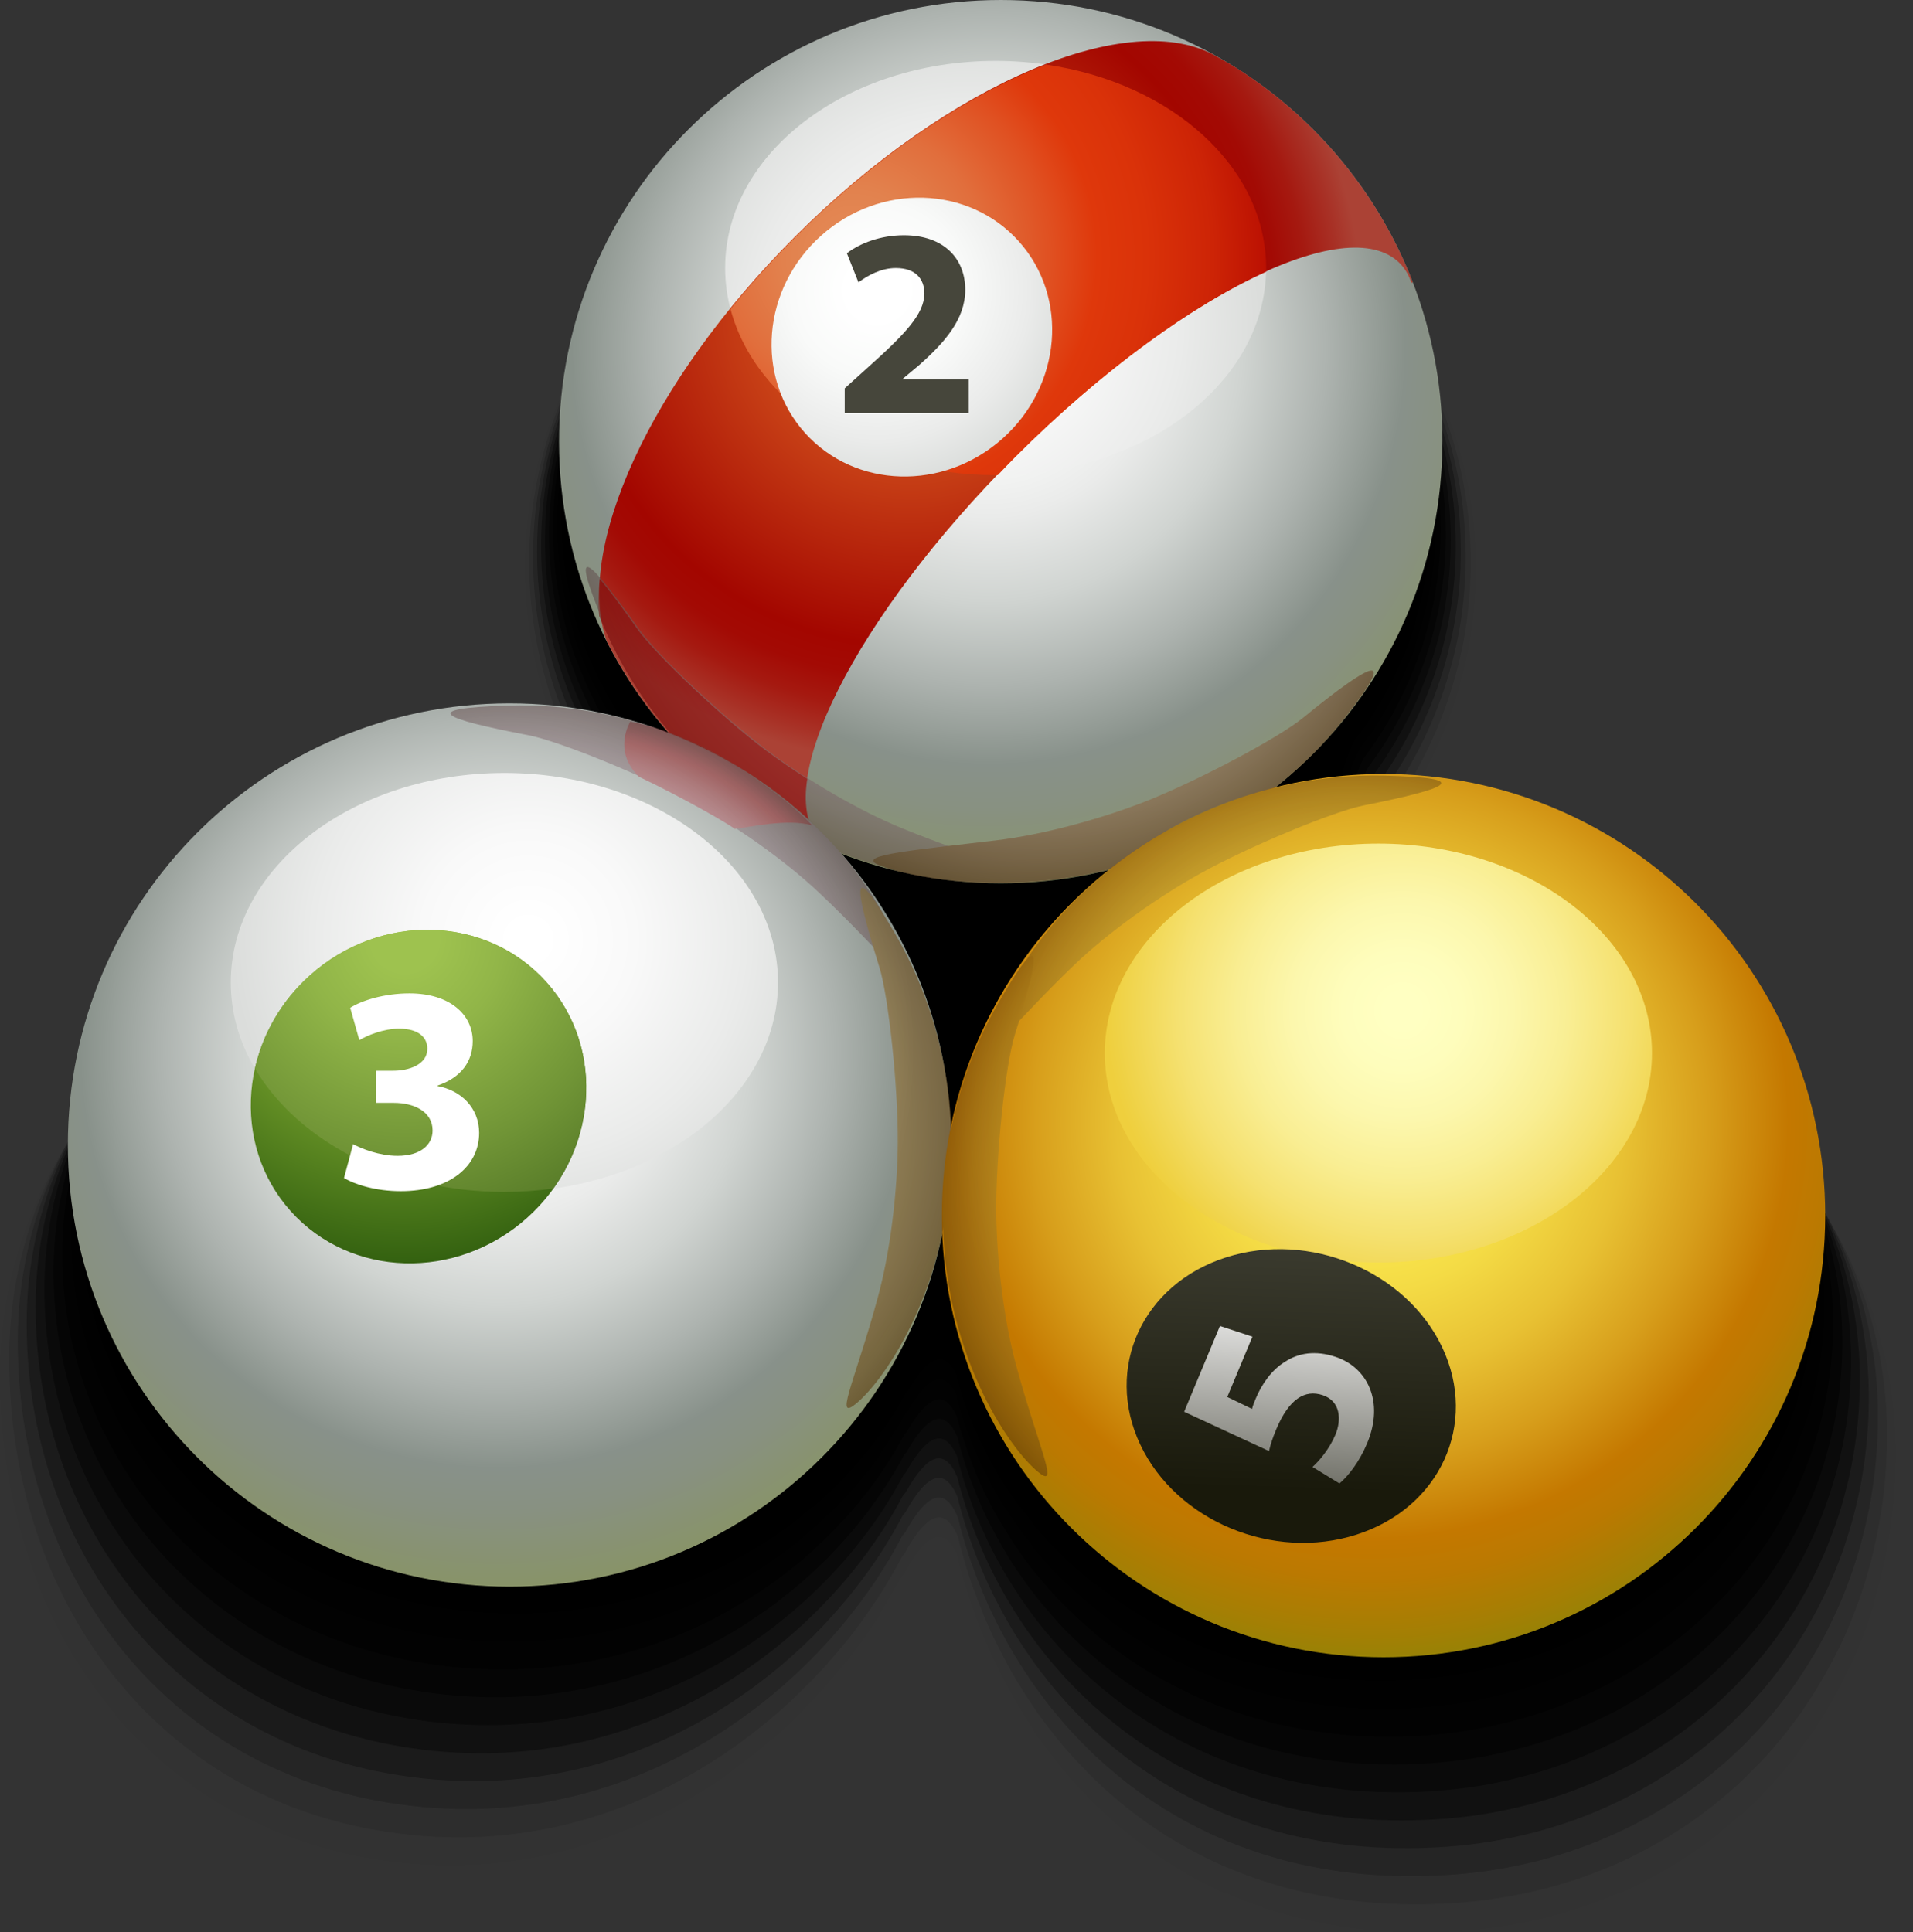 <svg xmlns="http://www.w3.org/2000/svg" width="99" height="100" viewBox="0 0 99 100" fill="none">
<rect x="0" y="0" width="99" height="100" fill="#333333" stroke="none"/>
<g clip-path="url(#clip0_479_1736)">
<path opacity="0.03" d="M79.653 52.464C79.556 52.406 79.463 52.344 79.355 52.297C73.422 49.849 69.45 48.175 72.088 42.624C74.787 38.858 76.365 34.301 76.365 29.39C76.365 16.422 65.354 5.91 51.771 5.91C38.188 5.91 27.177 16.422 27.177 29.39C27.177 33.903 28.516 38.119 30.828 41.696C30.879 41.805 30.933 41.913 30.995 42.014C32.565 44.458 34.452 48.538 28.682 48.047C27.352 47.834 25.99 47.718 24.598 47.718C11.011 47.718 0 58.23 0 71.198C0 84.166 7.782 95.32 21.318 96.45C33.257 97.444 42.656 89.329 46.666 81.559C46.728 81.505 46.778 81.443 46.825 81.366C47.962 79.301 48.878 78.933 49.571 80.569C52.112 90.954 60.62 100.928 75.545 99.934C89.097 99.029 98.109 88.177 98.109 75.209C98.109 64.264 90.265 55.07 79.657 52.468L79.653 52.464Z" fill="black"/>
<path opacity="0.11" d="M79.367 51.841C79.271 51.787 79.182 51.721 79.073 51.679C73.195 49.269 69.265 47.618 71.872 42.145C74.544 38.432 76.111 33.942 76.111 29.104C76.111 16.325 65.204 5.964 51.749 5.964C38.294 5.964 27.387 16.325 27.387 29.104C27.387 33.551 28.714 37.705 31.003 41.232C31.054 41.341 31.104 41.445 31.17 41.546C32.724 43.955 34.596 47.977 28.88 47.49C27.561 47.281 26.211 47.165 24.834 47.165C11.379 47.165 0.473 57.523 0.473 70.305C0.473 83.087 8.509 94.013 21.926 95.019C33.525 95.904 42.73 88.173 46.702 80.515C46.764 80.461 46.814 80.399 46.856 80.322C47.982 78.287 48.891 77.928 49.575 79.537C52.093 89.77 60.648 99.381 75.097 98.499C88.526 97.695 97.653 87.036 97.653 74.254C97.653 63.471 89.887 54.409 79.375 51.841H79.367Z" fill="black"/>
<path opacity="0.19" d="M79.076 51.215C78.979 51.16 78.89 51.099 78.782 51.052C72.961 48.677 69.067 47.053 71.65 41.662C74.296 38.003 75.85 33.578 75.85 28.814C75.85 16.225 65.044 6.018 51.717 6.018C38.389 6.018 27.587 16.225 27.587 28.814C27.587 33.196 28.898 37.287 31.168 40.761C31.215 40.865 31.269 40.969 31.331 41.066C32.866 43.445 34.726 47.401 29.064 46.922C27.761 46.717 26.423 46.604 25.054 46.604C11.726 46.604 0.92 56.811 0.92 69.4C0.92 81.989 9.212 92.694 22.505 93.572C33.76 94.346 42.775 87.001 46.708 79.459C46.766 79.409 46.82 79.347 46.863 79.27C47.981 77.266 48.878 76.911 49.559 78.496C52.053 88.579 60.655 97.83 74.632 97.057C87.936 96.353 97.184 85.883 97.184 73.294C97.184 62.67 89.491 53.744 79.08 51.215H79.076Z" fill="black"/>
<path opacity="0.28" d="M78.79 50.592C78.694 50.538 78.609 50.476 78.5 50.433C72.734 48.093 68.878 46.492 71.438 41.182C74.06 37.577 75.596 33.222 75.596 28.527C75.596 16.128 64.894 6.076 51.694 6.076C38.494 6.076 27.793 16.128 27.793 28.527C27.793 32.843 29.092 36.873 31.339 40.296C31.386 40.401 31.44 40.501 31.502 40.598C33.022 42.938 34.862 46.84 29.255 46.364C27.963 46.16 26.636 46.051 25.282 46.051C12.082 46.051 1.381 56.103 1.381 68.502C1.381 80.902 9.928 91.383 23.097 92.137C34.012 92.799 42.834 85.845 46.728 78.411C46.786 78.361 46.84 78.299 46.879 78.226C47.985 76.253 48.875 75.901 49.548 77.464C52.015 87.392 60.663 96.283 74.169 95.618C87.349 95.015 96.713 84.735 96.713 72.335C96.713 61.87 89.094 53.079 78.779 50.588L78.79 50.592Z" fill="black"/>
<path opacity="0.36" d="M78.501 49.969C78.408 49.915 78.319 49.857 78.215 49.814C72.506 47.509 68.685 45.931 71.218 40.706C73.814 37.16 75.337 32.867 75.337 28.245C75.337 16.035 64.74 6.134 51.668 6.134C38.595 6.134 27.998 16.031 27.998 28.245C27.998 32.495 29.286 36.464 31.51 39.836C31.556 39.941 31.61 40.041 31.669 40.134C33.177 42.439 34.998 46.279 29.445 45.815C28.165 45.614 26.853 45.506 25.511 45.506C12.439 45.506 1.842 55.403 1.842 67.617C1.842 79.831 10.648 90.056 23.69 90.71C34.264 91.24 42.892 84.692 46.748 77.371C46.806 77.321 46.856 77.263 46.899 77.189C47.994 75.244 48.875 74.9 49.541 76.439C51.985 86.216 60.679 94.744 73.709 94.191C86.766 93.688 96.249 83.602 96.249 71.388C96.249 61.084 88.704 52.425 78.489 49.973L78.501 49.969Z" fill="black"/>
<path opacity="0.44" d="M78.213 49.343C78.121 49.292 78.036 49.23 77.927 49.188C72.273 46.922 68.49 45.367 71.001 40.219C73.572 36.727 75.077 32.503 75.077 27.951C75.077 15.931 64.584 6.184 51.639 6.184C38.695 6.184 28.202 15.931 28.202 27.951C28.202 32.136 29.474 36.042 31.679 39.36C31.725 39.461 31.776 39.562 31.837 39.654C33.327 41.925 35.133 45.703 29.633 45.247C28.364 45.05 27.065 44.941 25.738 44.941C12.793 44.941 2.301 54.688 2.301 66.708C2.301 78.728 11.359 88.734 24.284 89.264C34.518 89.681 42.953 83.52 46.77 76.315C46.828 76.265 46.878 76.207 46.921 76.133C48.004 74.219 48.878 73.879 49.539 75.395C51.96 85.021 60.701 93.162 73.259 92.745C86.189 92.315 95.792 82.445 95.792 70.425C95.792 60.28 88.32 51.756 78.206 49.343H78.213Z" fill="black"/>
<path opacity="0.52" d="M77.928 48.72C77.835 48.669 77.75 48.611 77.646 48.569C72.049 46.337 68.302 44.81 70.789 39.743C73.334 36.305 74.826 32.147 74.826 27.669C74.826 15.838 64.438 6.242 51.621 6.242C38.804 6.242 28.416 15.834 28.416 27.669C28.416 31.788 29.676 35.632 31.858 38.9C31.904 39.001 31.954 39.097 32.016 39.19C33.494 41.425 35.28 45.146 29.835 44.694C28.582 44.5 27.294 44.396 25.979 44.396C13.162 44.396 2.773 53.987 2.773 65.818C2.773 77.649 12.087 87.43 24.888 87.832C34.778 88.142 43.023 82.364 46.806 75.271C46.864 75.22 46.914 75.166 46.953 75.093C48.024 73.209 48.89 72.873 49.544 74.366C51.942 83.841 60.729 91.646 72.811 91.313C85.617 91.012 95.34 81.308 95.34 69.473C95.34 59.487 87.941 51.098 77.928 48.724V48.72Z" fill="black"/>
<path opacity="0.61" d="M77.637 48.097C77.544 48.047 77.459 47.989 77.358 47.95C71.816 45.753 68.107 44.249 70.567 39.264C73.088 35.88 74.562 31.791 74.562 27.382C74.562 15.737 64.278 6.3 51.589 6.3C38.899 6.3 28.615 15.737 28.615 27.382C28.615 31.436 29.864 35.218 32.023 38.432C32.069 38.529 32.119 38.626 32.177 38.714C33.639 40.915 35.407 44.574 30.019 44.129C28.778 43.94 27.505 43.835 26.202 43.835C13.512 43.835 3.229 53.272 3.229 64.917C3.229 76.562 12.797 86.142 25.475 86.394C35.024 86.614 43.076 81.2 46.82 74.223C46.878 74.176 46.924 74.118 46.967 74.049C48.031 72.196 48.885 71.867 49.531 73.333C51.906 82.654 60.736 90.099 72.346 89.879C85.028 89.677 94.867 80.163 94.867 68.522C94.867 58.694 87.542 50.441 77.629 48.101L77.637 48.097Z" fill="black"/>
<path opacity="0.69" d="M77.351 47.471C77.258 47.42 77.177 47.366 77.077 47.324C71.593 45.162 67.918 43.684 70.355 38.78C72.85 35.45 74.311 31.428 74.311 27.092C74.311 15.637 64.128 6.354 51.57 6.354C39.012 6.354 28.829 15.64 28.829 27.092C28.829 31.08 30.066 34.8 32.201 37.964C32.248 38.061 32.298 38.154 32.356 38.243C33.803 40.405 35.554 44.005 30.217 43.568C28.987 43.379 27.727 43.278 26.439 43.278C13.877 43.278 3.697 52.564 3.697 64.016C3.697 75.468 13.521 84.828 26.075 84.951C35.284 85.063 43.143 80.032 46.848 73.167C46.902 73.12 46.952 73.062 46.991 72.997C48.043 71.175 48.89 70.85 49.532 72.293C51.883 81.463 60.76 88.544 71.898 88.436C84.456 88.335 94.415 79.011 94.415 67.559C94.415 57.894 87.163 49.772 77.351 47.471Z" fill="black"/>
<path opacity="0.77" d="M77.062 46.848C76.973 46.798 76.888 46.744 76.787 46.705C71.357 44.582 67.726 43.124 70.135 38.301C72.607 35.029 74.053 31.068 74.053 26.806C74.053 15.54 63.974 6.409 51.544 6.409C39.113 6.409 29.035 15.54 29.035 26.806C29.035 30.728 30.257 34.387 32.376 37.496C32.422 37.593 32.469 37.686 32.527 37.771C33.966 39.894 35.694 43.441 30.411 43.011C29.193 42.826 27.948 42.725 26.671 42.725C14.237 42.725 4.162 51.857 4.162 63.123C4.162 74.389 14.241 83.52 26.671 83.52C35.536 83.52 43.205 78.875 46.872 72.123C46.926 72.076 46.976 72.022 47.015 71.953C48.055 70.162 48.895 69.841 49.529 71.26C51.853 80.279 60.779 87.001 71.442 87.001C83.877 87.001 93.952 77.87 93.952 66.604C93.952 57.097 86.773 49.111 77.062 46.848Z" fill="black"/>
<path d="M74.644 22.857C74.644 35.481 64.411 45.715 51.787 45.715C39.163 45.715 28.93 35.481 28.93 22.857C28.93 10.234 39.167 0 51.791 0C64.415 0 74.648 10.234 74.648 22.857H74.644Z" fill="url(#paint0_radial_479_1736)"/>
<path d="M65.521 13.869C65.521 19.787 59.252 24.586 51.524 24.586C43.797 24.586 37.527 19.787 37.527 13.869C37.527 7.952 43.793 3.152 51.524 3.152C59.255 3.152 65.521 7.952 65.521 13.869Z" fill="url(#paint1_radial_479_1736)"/>
<path d="M64.179 3.643C63.955 3.496 63.394 3.156 62.984 2.936C58.544 0.321 49.177 4.212 41.136 12.252C33.614 19.775 29.727 28.45 31.394 33.176C31.657 33.698 31.943 34.209 32.245 34.708C32.341 34.824 32.392 34.944 32.508 35.133C34.948 38.958 38.491 42.006 42.695 43.831C42.71 43.804 42.722 43.781 42.737 43.754C42.652 43.688 42.571 43.622 42.498 43.545C39.771 40.818 44.261 31.907 52.526 23.642C60.791 15.377 69.702 10.887 72.429 13.614C72.711 13.896 72.912 14.244 73.044 14.646C73.067 14.631 73.086 14.616 73.109 14.6C71.357 10.075 68.201 6.246 64.179 3.643Z" fill="url(#paint2_radial_479_1736)"/>
<path d="M54.138 3.342C50.061 4.916 45.428 8.006 41.162 12.268C39.944 13.486 38.822 14.735 37.805 15.996C39.093 20.896 44.747 24.59 51.527 24.59C51.562 24.59 51.6 24.59 51.635 24.59C51.937 24.277 52.231 23.963 52.544 23.65C57.046 19.148 61.741 15.768 65.52 14.066C65.52 14.001 65.524 13.939 65.524 13.873C65.524 8.64 60.62 4.281 54.138 3.345V3.342Z" fill="url(#paint3_radial_479_1736)"/>
<path d="M51.886 22.695C48.831 25.429 44.248 25.298 41.653 22.401C39.058 19.5 39.433 14.933 42.492 12.198C45.548 9.464 50.131 9.595 52.726 12.492C55.321 15.389 54.946 19.96 51.886 22.695Z" fill="url(#paint4_radial_479_1736)"/>
<path d="M43.715 21.38V20.1L44.871 19.055C46.863 17.273 47.822 16.255 47.838 15.196C47.838 14.457 47.404 13.873 46.36 13.873C45.579 13.873 44.898 14.264 44.426 14.612L43.827 13.107C44.496 12.593 45.567 12.175 46.778 12.175C48.839 12.175 49.953 13.374 49.953 15.002C49.953 16.534 48.867 17.748 47.544 18.916L46.708 19.612V19.64H50.135V21.38H43.715Z" fill="#46463B"/>
<path d="M49.226 59.259C49.226 71.883 38.993 82.116 26.369 82.116C13.745 82.116 3.512 71.883 3.512 59.259C3.512 46.635 13.745 36.402 26.369 36.402C38.993 36.402 49.226 46.635 49.226 59.259Z" fill="url(#paint5_radial_479_1736)"/>
<path d="M40.262 50.847C40.262 56.834 33.923 61.688 26.102 61.688C18.282 61.688 11.943 56.834 11.943 50.847C11.943 44.86 18.282 40.006 26.102 40.006C33.923 40.006 40.262 44.86 40.262 50.847Z" fill="url(#paint6_radial_479_1736)"/>
<path d="M27.277 63.03C23.623 66.302 18.142 66.143 15.04 62.678C11.939 59.213 12.387 53.748 16.042 50.476C19.697 47.204 25.177 47.362 28.279 50.828C31.381 54.293 30.932 59.758 27.277 63.03Z" fill="url(#paint7_radial_479_1736)"/>
<path d="M16.038 50.476C14.545 51.814 13.594 53.52 13.195 55.303C15.415 59.066 20.358 61.688 26.101 61.688C26.964 61.688 27.811 61.626 28.631 61.51C30.978 58.242 30.94 53.802 28.275 50.828C25.173 47.362 19.693 47.204 16.038 50.476Z" fill="url(#paint8_radial_479_1736)"/>
<path d="M18.271 59.212C18.681 59.441 19.624 59.82 20.572 59.82C21.775 59.82 22.386 59.24 22.386 58.509C22.386 57.519 21.411 57.078 20.39 57.078H19.447V55.415H20.363C21.14 55.415 22.115 55.109 22.115 54.274C22.115 53.678 21.643 53.237 20.653 53.237C19.845 53.237 18.994 53.589 18.596 53.833L18.124 52.158C18.719 51.779 19.891 51.412 21.187 51.412C23.291 51.412 24.463 52.522 24.463 53.879C24.463 54.931 23.867 55.767 22.649 56.18V56.211C23.836 56.424 24.795 57.321 24.795 58.632C24.795 60.369 23.256 61.649 20.742 61.649C19.462 61.649 18.379 61.313 17.803 60.965L18.275 59.212H18.271Z" fill="white"/>
<path d="M94.457 62.914C94.457 75.537 84.223 85.771 71.6 85.771C58.976 85.771 48.742 75.537 48.742 62.914C48.742 50.29 58.976 40.056 71.6 40.056C84.223 40.056 94.457 50.29 94.457 62.914Z" fill="url(#paint9_radial_479_1736)"/>
<path d="M85.492 54.502C85.492 60.489 79.153 65.343 71.333 65.343C63.513 65.343 57.174 60.489 57.174 54.502C57.174 48.515 63.513 43.661 71.333 43.661C79.153 43.661 85.492 48.515 85.492 54.502Z" fill="url(#paint10_radial_479_1736)"/>
<path d="M74.64 69.74C76.508 73.7 74.524 78.036 70.208 79.421C65.892 80.809 60.876 78.72 59.008 74.76C57.139 70.8 59.123 66.464 63.44 65.079C67.756 63.691 72.772 65.779 74.64 69.74Z" fill="url(#paint11_linear_479_1736)"/>
<path d="M64.816 69.175L63.513 72.3L64.793 72.919C64.839 72.737 64.901 72.587 64.983 72.389C65.303 71.62 65.822 70.889 66.502 70.479C67.203 70.015 68.088 69.883 69.113 70.224C70.749 70.761 71.658 72.525 70.753 74.694C70.343 75.673 69.759 76.412 69.318 76.775L67.922 75.921C68.254 75.634 68.804 74.984 69.109 74.254C69.434 73.476 69.376 72.509 68.444 72.204C67.539 71.906 66.711 72.382 66.038 73.994C65.853 74.439 65.752 74.76 65.671 75.1L61.281 73.066L63.134 68.626L64.824 69.183L64.816 69.175Z" fill="url(#paint12_linear_479_1736)"/>
<g opacity="0.55">
<path d="M38.471 41.367C38.471 41.367 33.795 38.343 31.234 32.224C29.401 27.843 30.469 28.887 33.064 32.549C33.992 33.861 37.411 37.105 39.755 38.865C41.743 40.358 44.415 41.94 46.685 42.868C50.572 44.458 52.993 44.937 51.961 45.266C50.364 45.78 44.311 45.668 38.467 41.364L38.471 41.367Z" fill="url(#paint13_radial_479_1736)"/>
<path d="M39.673 38.869C37.329 37.109 33.91 33.861 32.982 32.553C32.166 31.397 31.497 30.503 31.029 29.958C30.959 30.635 30.951 31.273 31.009 31.873C31.056 31.989 31.106 32.105 31.156 32.224C33.717 38.343 38.393 41.367 38.393 41.367C39.692 42.327 41.181 43.108 42.454 43.692C41.854 42.926 41.529 41.743 41.785 40.316C41.038 39.84 40.319 39.349 39.677 38.869H39.673Z" fill="url(#paint14_radial_479_1736)"/>
<path d="M37.596 39.322C37.596 39.322 32.909 36.316 26.28 36.517C21.53 36.661 22.926 37.202 27.335 38.049C28.913 38.351 33.28 40.122 35.856 41.53C38.037 42.721 40.582 44.5 42.369 46.183C45.424 49.064 46.863 51.067 46.735 49.992C46.542 48.325 43.939 42.864 37.6 39.322H37.596Z" fill="url(#paint15_radial_479_1736)"/>
<path d="M49.229 59.68C49.229 59.68 49.662 54.13 46.352 48.379C43.981 44.264 44.167 45.745 45.501 50.031C45.98 51.562 46.483 56.25 46.46 59.181C46.441 61.664 46.077 64.751 45.435 67.118C44.341 71.171 43.25 73.387 44.139 72.768C45.516 71.809 49.102 66.932 49.225 59.676L49.229 59.68Z" fill="url(#paint16_radial_479_1736)"/>
<path d="M59.85 44.233C59.85 44.233 65.477 42.408 69.573 37.187C72.504 33.45 70.884 34.332 67.407 37.171C66.165 38.184 62.004 40.404 59.273 41.48C56.961 42.388 53.963 43.205 51.527 43.495C47.358 43.993 44.41 44.249 45.381 44.721C46.607 45.32 53.066 46.825 59.846 44.233H59.85Z" fill="url(#paint17_radial_479_1736)"/>
<path d="M60.322 43.034C60.322 43.034 64.99 39.995 71.619 40.145C76.369 40.254 74.977 40.803 70.575 41.685C69.001 41.998 64.642 43.804 62.082 45.227C59.912 46.434 57.379 48.232 55.604 49.93C52.572 52.835 51.148 54.85 51.264 53.775C51.446 52.108 54.01 46.623 60.318 43.038L60.322 43.034Z" fill="url(#paint18_radial_479_1736)"/>
<path d="M48.788 63.208C48.788 63.208 48.355 57.658 51.666 51.907C54.036 47.791 53.851 49.273 52.517 53.558C52.037 55.09 51.534 59.781 51.557 62.709C51.577 65.192 51.94 68.278 52.582 70.645C53.677 74.698 54.767 76.914 53.878 76.296C52.501 75.336 48.916 70.459 48.792 63.204L48.788 63.208Z" fill="url(#paint19_radial_479_1736)"/>
<path d="M32.616 37.349C32.616 37.349 31.676 38.85 33.064 40.2C35.427 41.325 37.829 42.713 38.019 42.903C38.73 42.83 40.722 42.342 42.033 42.717C40.83 41.402 36.704 38.103 32.616 37.349Z" fill="url(#paint20_radial_479_1736)"/>
</g>
<g style="mix-blend-mode:hue">
<rect width="106" height="100" fill=""/>
</g>
</g>
<defs>
<radialGradient id="paint0_radial_479_1736" cx="0" cy="0" r="1" gradientUnits="userSpaceOnUse" gradientTransform="translate(51.153 17.988) scale(29.204)">
<stop offset="0.06" stop-color="white"/>
<stop offset="0.17" stop-color="#F9FAF9"/>
<stop offset="0.3" stop-color="#EAEBEA"/>
<stop offset="0.45" stop-color="#D0D4D1"/>
<stop offset="0.6" stop-color="#ADB3AF"/>
<stop offset="0.74" stop-color="#88918A"/>
<stop offset="0.82" stop-color="#889181"/>
<stop offset="0.94" stop-color="#88936A"/>
<stop offset="1" stop-color="#89945B"/>
</radialGradient>
<radialGradient id="paint1_radial_479_1736" cx="0" cy="0" r="1" gradientUnits="userSpaceOnUse" gradientTransform="translate(50.062 16.82) scale(15.184 15.184)">
<stop offset="0.06" stop-color="white"/>
<stop offset="0.36" stop-color="#F9F9F9"/>
<stop offset="0.73" stop-color="#EAEBEA"/>
<stop offset="1" stop-color="#DBDDDB"/>
</radialGradient>
<radialGradient id="paint2_radial_479_1736" cx="0" cy="0" r="1" gradientUnits="userSpaceOnUse" gradientTransform="translate(47.115 16.112) scale(23.349)">
<stop offset="0.06" stop-color="#E36C27"/>
<stop offset="0.74" stop-color="#A30600"/>
<stop offset="0.81" stop-color="#A30A04"/>
<stop offset="0.88" stop-color="#A51910"/>
<stop offset="0.95" stop-color="#A83025"/>
<stop offset="1" stop-color="#AB4235"/>
</radialGradient>
<radialGradient id="paint3_radial_479_1736" cx="0" cy="0" r="1" gradientUnits="userSpaceOnUse" gradientTransform="translate(44.144 13.277) scale(26.307 26.307)">
<stop offset="0.06" stop-color="#E38854"/>
<stop offset="0.14" stop-color="#E2814D"/>
<stop offset="0.26" stop-color="#E16E3C"/>
<stop offset="0.39" stop-color="#E05021"/>
<stop offset="0.48" stop-color="#DF380B"/>
<stop offset="0.58" stop-color="#DA3209"/>
<stop offset="0.71" stop-color="#CD2406"/>
<stop offset="0.84" stop-color="#B70C01"/>
<stop offset="0.87" stop-color="#B30700"/>
</radialGradient>
<radialGradient id="paint4_radial_479_1736" cx="0" cy="0" r="1" gradientUnits="userSpaceOnUse" gradientTransform="translate(45.397 15.014) scale(26.199 26.199)">
<stop offset="0.06" stop-color="white"/>
<stop offset="0.17" stop-color="#F9FAF9"/>
<stop offset="0.3" stop-color="#EAEBEA"/>
<stop offset="0.45" stop-color="#D0D4D1"/>
<stop offset="0.6" stop-color="#ADB3AF"/>
<stop offset="0.74" stop-color="#88918A"/>
</radialGradient>
<radialGradient id="paint5_radial_479_1736" cx="0" cy="0" r="1" gradientUnits="userSpaceOnUse" gradientTransform="translate(25.735 54.39) scale(29.204 29.204)">
<stop offset="0.06" stop-color="white"/>
<stop offset="0.17" stop-color="#F9FAF9"/>
<stop offset="0.3" stop-color="#EAEBEA"/>
<stop offset="0.45" stop-color="#D0D4D1"/>
<stop offset="0.6" stop-color="#ADB3AF"/>
<stop offset="0.74" stop-color="#88918A"/>
<stop offset="0.82" stop-color="#889181"/>
<stop offset="0.94" stop-color="#88936A"/>
<stop offset="1" stop-color="#89945B"/>
</radialGradient>
<radialGradient id="paint6_radial_479_1736" cx="0" cy="0" r="1" gradientUnits="userSpaceOnUse" gradientTransform="translate(27.344 48.65) scale(15.358 15.358)">
<stop offset="0.06" stop-color="white"/>
<stop offset="0.36" stop-color="#F9F9F9"/>
<stop offset="0.73" stop-color="#EAEBEA"/>
<stop offset="1" stop-color="#DBDDDB"/>
</radialGradient>
<radialGradient id="paint7_radial_479_1736" cx="0" cy="0" r="1" gradientUnits="userSpaceOnUse" gradientTransform="translate(20.846 48.735) scale(29.138)">
<stop offset="0.07" stop-color="#92BA39"/>
<stop offset="0.17" stop-color="#85AE33"/>
<stop offset="0.35" stop-color="#648F25"/>
<stop offset="0.59" stop-color="#2F5D0E"/>
<stop offset="0.74" stop-color="#0D3D00"/>
</radialGradient>
<radialGradient id="paint8_radial_479_1736" cx="0" cy="0" r="1" gradientUnits="userSpaceOnUse" gradientTransform="translate(20.965 48.604) scale(24.466 24.466)">
<stop offset="0.07" stop-color="#9EC24F"/>
<stop offset="0.21" stop-color="#91B548"/>
<stop offset="0.46" stop-color="#709436"/>
<stop offset="0.74" stop-color="#476B1F"/>
</radialGradient>
<radialGradient id="paint9_radial_479_1736" cx="0" cy="0" r="1" gradientUnits="userSpaceOnUse" gradientTransform="translate(70.961 58.048) scale(29.204 29.204)">
<stop offset="0.06" stop-color="#FFF054"/>
<stop offset="0.17" stop-color="#FCEA50"/>
<stop offset="0.3" stop-color="#F4DB45"/>
<stop offset="0.45" stop-color="#E8C133"/>
<stop offset="0.6" stop-color="#D79E1B"/>
<stop offset="0.74" stop-color="#C47800"/>
<stop offset="0.81" stop-color="#BB7901"/>
<stop offset="0.91" stop-color="#A47F04"/>
<stop offset="1" stop-color="#8A8508"/>
</radialGradient>
<radialGradient id="paint10_radial_479_1736" cx="0" cy="0" r="1" gradientUnits="userSpaceOnUse" gradientTransform="translate(72.575 52.309) scale(15.358 15.358)">
<stop offset="0.06" stop-color="#FFFFC2"/>
<stop offset="0.2" stop-color="#FEFDBC"/>
<stop offset="0.37" stop-color="#FCF7AD"/>
<stop offset="0.56" stop-color="#F9EE93"/>
<stop offset="0.76" stop-color="#F5E170"/>
<stop offset="0.97" stop-color="#EFD143"/>
<stop offset="1" stop-color="#EFCF3D"/>
</radialGradient>
<linearGradient id="paint11_linear_479_1736" x1="67.06" y1="64.708" x2="66.673" y2="77.123" gradientUnits="userSpaceOnUse">
<stop stop-color="#3A3A2E"/>
<stop offset="1" stop-color="#19190B"/>
</linearGradient>
<linearGradient id="paint12_linear_479_1736" x1="66.526" y1="67.621" x2="65.721" y2="80.821" gradientUnits="userSpaceOnUse">
<stop stop-color="#ECECEB"/>
<stop offset="1" stop-color="#3A3A2E"/>
</linearGradient>
<radialGradient id="paint13_radial_479_1736" cx="0" cy="0" r="1" gradientUnits="userSpaceOnUse" gradientTransform="translate(52.703 22.447) rotate(127.36) scale(23.654)">
<stop stop-color="#EDD7E8"/>
<stop offset="0.17" stop-color="#E9D3E4"/>
<stop offset="0.33" stop-color="#DFC9D9"/>
<stop offset="0.48" stop-color="#CFB9C6"/>
<stop offset="0.62" stop-color="#B7A2AC"/>
<stop offset="0.77" stop-color="#99848B"/>
<stop offset="0.91" stop-color="#756062"/>
<stop offset="1" stop-color="#5A4544"/>
</radialGradient>
<radialGradient id="paint14_radial_479_1736" cx="0" cy="0" r="1" gradientUnits="userSpaceOnUse" gradientTransform="translate(54.888 22.459) scale(26.671 26.671)">
<stop stop-color="#9C292D"/>
<stop offset="0.52" stop-color="#9A272B"/>
<stop offset="0.7" stop-color="#932125"/>
<stop offset="0.84" stop-color="#87171A"/>
<stop offset="0.94" stop-color="#76090A"/>
<stop offset="1" stop-color="#6B0000"/>
</radialGradient>
<radialGradient id="paint15_radial_479_1736" cx="0" cy="0" r="1" gradientUnits="userSpaceOnUse" gradientTransform="translate(26.783 56.868) rotate(-61.8) scale(21.55 21.55)">
<stop stop-color="#EDD7E8"/>
<stop offset="0.23" stop-color="#EAD4E5"/>
<stop offset="0.38" stop-color="#E2CCDC"/>
<stop offset="0.51" stop-color="#D4BECD"/>
<stop offset="0.63" stop-color="#C1ABB7"/>
<stop offset="0.74" stop-color="#A8929B"/>
<stop offset="0.85" stop-color="#8A7479"/>
<stop offset="0.95" stop-color="#675151"/>
<stop offset="1" stop-color="#523C3A"/>
</radialGradient>
<radialGradient id="paint16_radial_479_1736" cx="0" cy="0" r="1" gradientUnits="userSpaceOnUse" gradientTransform="translate(29.18 58.226) scale(21.55 21.55)">
<stop offset="0.06" stop-color="#D7AE4C"/>
<stop offset="0.29" stop-color="#D4AB4A"/>
<stop offset="0.45" stop-color="#CBA245"/>
<stop offset="0.58" stop-color="#BC933D"/>
<stop offset="0.71" stop-color="#A67E31"/>
<stop offset="0.82" stop-color="#8A6321"/>
<stop offset="0.93" stop-color="#68420F"/>
<stop offset="1" stop-color="#4D2700"/>
</radialGradient>
<radialGradient id="paint17_radial_479_1736" cx="0" cy="0" r="1" gradientUnits="userSpaceOnUse" gradientTransform="translate(53.825 25.584) rotate(68.08) scale(21.364 21.364)">
<stop offset="0.06" stop-color="#D7A97F"/>
<stop offset="0.28" stop-color="#D4A67C"/>
<stop offset="0.43" stop-color="#CB9D75"/>
<stop offset="0.56" stop-color="#BC8E69"/>
<stop offset="0.68" stop-color="#A67A57"/>
<stop offset="0.79" stop-color="#8A5F40"/>
<stop offset="0.89" stop-color="#683D24"/>
<stop offset="0.99" stop-color="#401704"/>
<stop offset="1" stop-color="#3B1200"/>
</radialGradient>
<radialGradient id="paint18_radial_479_1736" cx="0" cy="0" r="1" gradientUnits="userSpaceOnUse" gradientTransform="translate(69.754 59.339) rotate(-118.62) scale(21.55 21.55)">
<stop offset="0.06" stop-color="#F0D74C"/>
<stop offset="0.27" stop-color="#EDD44A"/>
<stop offset="0.42" stop-color="#E5CB47"/>
<stop offset="0.54" stop-color="#D7BC40"/>
<stop offset="0.65" stop-color="#C3A637"/>
<stop offset="0.76" stop-color="#A98A2C"/>
<stop offset="0.86" stop-color="#89681E"/>
<stop offset="0.95" stop-color="#64400D"/>
<stop offset="1" stop-color="#4F2904"/>
</radialGradient>
<radialGradient id="paint19_radial_479_1736" cx="0" cy="0" r="1" gradientUnits="userSpaceOnUse" gradientTransform="translate(68.838 61.754) rotate(180) scale(21.55 21.55)">
<stop offset="0.06" stop-color="#F0D74C"/>
<stop offset="0.27" stop-color="#EDD44A"/>
<stop offset="0.42" stop-color="#E5CB47"/>
<stop offset="0.54" stop-color="#D7BC40"/>
<stop offset="0.65" stop-color="#C3A637"/>
<stop offset="0.76" stop-color="#A98A2C"/>
<stop offset="0.86" stop-color="#89681E"/>
<stop offset="0.95" stop-color="#64400D"/>
<stop offset="1" stop-color="#4F2904"/>
</radialGradient>
<radialGradient id="paint20_radial_479_1736" cx="0" cy="0" r="1" gradientUnits="userSpaceOnUse" gradientTransform="translate(28.891 55.38) scale(20.769 20.769)">
<stop offset="0.69" stop-color="#BE757E"/>
<stop offset="0.72" stop-color="#BB6F78"/>
<stop offset="0.75" stop-color="#B46068"/>
<stop offset="0.79" stop-color="#A9474D"/>
<stop offset="0.83" stop-color="#9C292D"/>
<stop offset="0.84" stop-color="#932529"/>
<stop offset="0.87" stop-color="#6E181A"/>
<stop offset="0.9" stop-color="#510D0E"/>
<stop offset="0.94" stop-color="#3C0606"/>
<stop offset="0.97" stop-color="#300101"/>
<stop offset="1" stop-color="#2C0000"/>
</radialGradient>
<clipPath id="clip0_479_1736">
<rect width="98.109" height="100" fill="white"/>
</clipPath>
</defs>
</svg>
